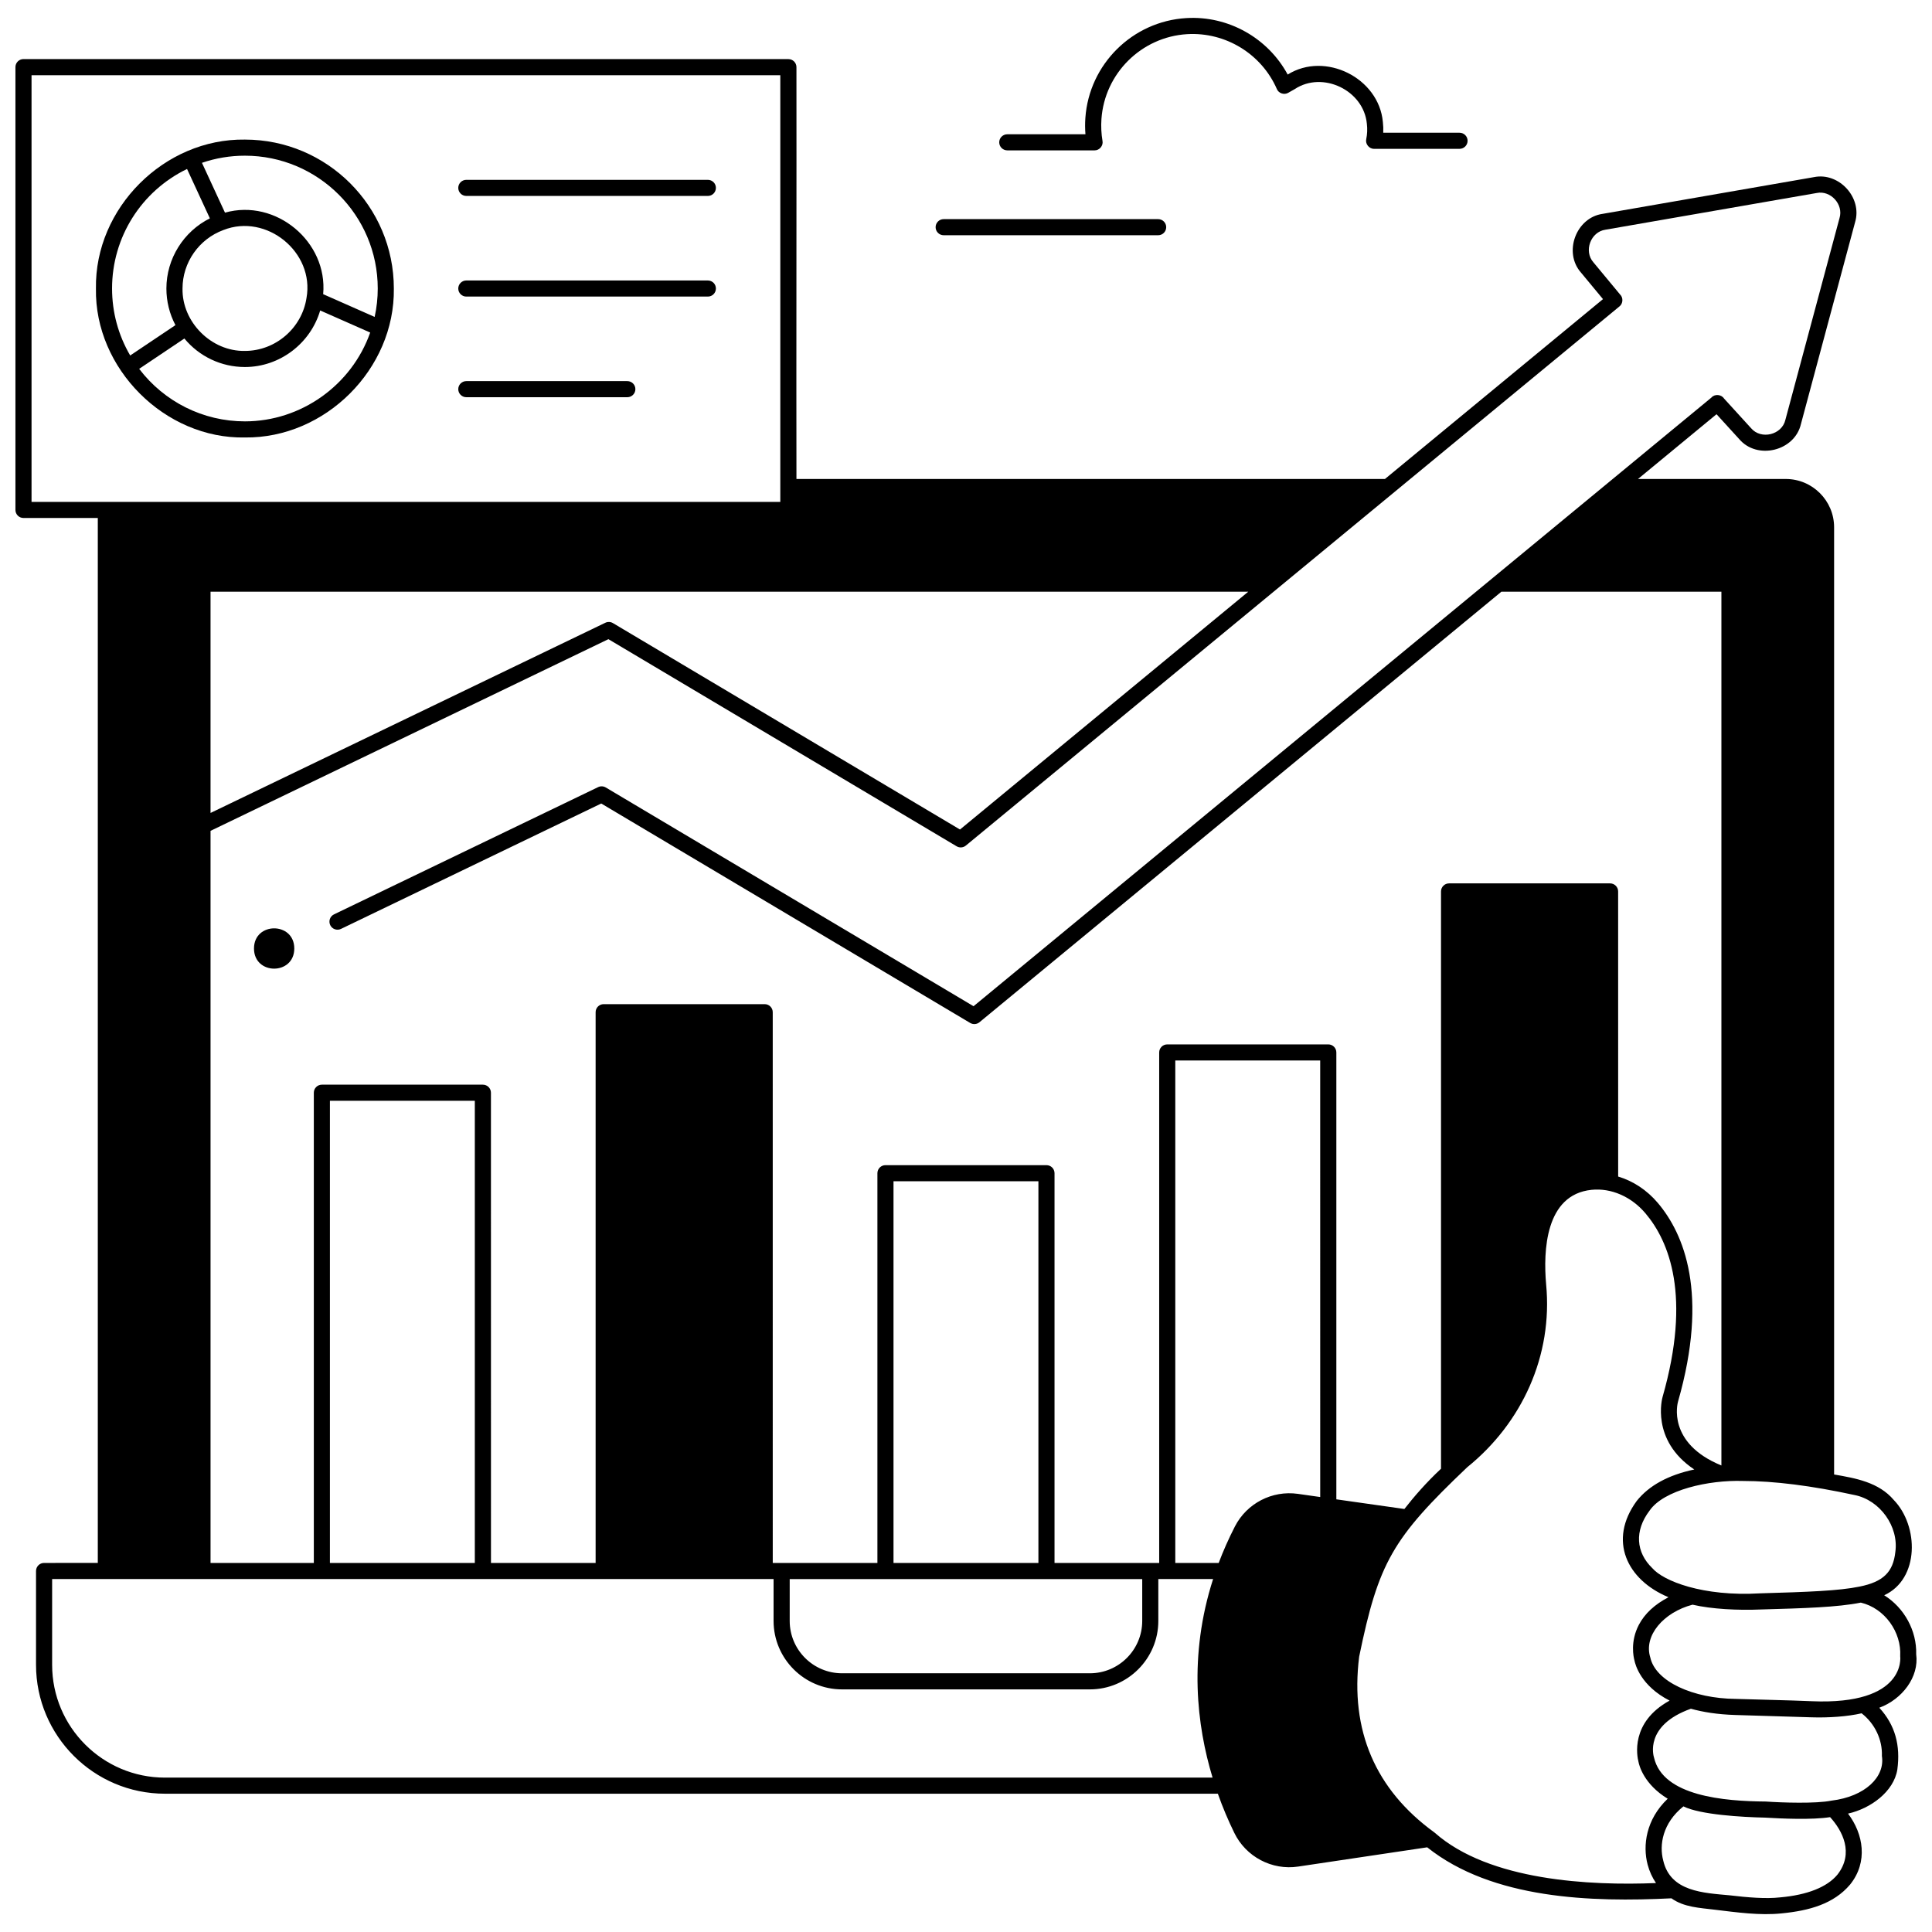 <?xml version="1.0" encoding="UTF-8"?>
<!-- Uploaded to: ICON Repo, www.iconrepo.com, Generator: ICON Repo Mixer Tools -->
<svg width="800px" height="800px" version="1.1" viewBox="144 144 512 512" xmlns="http://www.w3.org/2000/svg">
 <defs>
  <clipPath id="b">
   <path d="m148.09 159h503.81v492.9h-503.81z"/>
  </clipPath>
  <clipPath id="a">
   <path d="m408 148.09h125v35.906h-125z"/>
  </clipPath>
 </defs>
 <path d="m221.99 395.36c0 7.121-10.68 7.121-10.68 0 0-7.117 10.68-7.117 10.68 0"/>
 <g clip-path="url(#b)">
  <path d="m651.81 582.41c0.18-6.262-3.16-12.328-8.48-15.648 9.422-4.336 9.176-18.383 2.543-25.25-3.984-4.699-10.078-5.766-15.816-6.758-0.004-62.605 0.004-188.43 0-251.01 0-7.062-5.746-12.809-12.809-12.809h-39.16c5.188-4.277 15.621-12.887 20.809-17.164 1.496 1.625 4.504 4.953 6 6.582 4.766 5.617 14.715 3.195 16.371-3.981l14.348-53.48c1.965-6.516-4.254-13.316-10.918-11.949-13.945 2.438-42.016 7.293-55.957 9.723-7.09 0.984-10.5 10.234-5.75 15.586 1.465 1.75 4.356 5.269 5.816 7.019-14.402 11.879-43.383 35.789-57.781 47.664h-155.96c-0.059-27.207 0.043-81.945 0-109.14 0-1.18-0.957-2.133-2.133-2.133l-101.36-0.008h-101.35c-1.18 0-2.133 0.957-2.133 2.133v117.35c0 1.18 0.957 2.133 2.133 2.133 4.938-0.031 14.77 0.023 19.695 0v276.92l-14.238 0.004c-1.18 0-2.133 0.957-2.133 2.133v24.867c0 18.832 15.32 34.156 34.156 34.156 69.488-0.016 209.55 0.012 279.04 0 1.277 3.621 2.766 7.121 4.352 10.363 3.086 6.367 10.008 10.004 16.961 8.941 8.508-1.273 25.66-3.828 34.168-5.098 17.316 13.805 43.703 14.562 64.719 13.516 3.332 2.379 7.473 2.519 11.434 3.012 5.812 0.695 11.984 1.59 17.809 0.977 7.266-0.715 13.758-2.484 18.121-7.652 4.797-5.961 3.519-13.406-0.559-18.785 5.957-1.336 12.113-5.789 13.066-11.668 0.852-6.379-0.531-11.758-4.781-16.387 6.047-2.231 10.578-8.125 9.781-14.16zm-16.352-42.215c6.75 1.328 11.785 8.352 10.824 15.113-0.582 5.273-3.156 7.898-9.523 9.164-5.387 1.109-13.641 1.418-26.227 1.777-15.352 0.922-25.758-3.301-28.645-6.668-4.344-4.176-4.801-9.898-0.734-15.25 3.769-5.481 15.652-8.152 24.73-7.859 8.246 0 18.164 1.246 29.574 3.723zm-160.65-239.39-76.402 63.027-91.973-54.703c-0.617-0.367-1.371-0.398-2.019-0.09l-104.62 50.402v-58.637zm-322.45-23.797v-113.08h198.43v113.08zm35.344 338.08c-16.48 0-29.887-13.406-29.887-29.887v-22.734h191.19v11.094c0 10.004 8.141 18.145 18.145 18.145h65.672c10.004 0 18.145-8.141 18.145-18.145v-11.094h14.516c-6.551 20.391-4.32 38.836-0.141 52.617zm82.129-56.887h-38.402v-122.49h38.402zm176.87 4.269v11.094c0 7.652-6.227 13.875-13.875 13.875h-65.672c-7.652 0-13.875-6.227-13.875-13.875v-11.094zm-27.512-4.269h-38.402v-101.15h38.402zm74.68-17.473-5.91-0.84c-6.828-0.965-13.543 2.5-16.695 8.641-1.672 3.258-3.094 6.484-4.301 9.672h-11.5v-133.16h38.402zm2.133-119.95h-42.672c-1.18 0-2.133 0.957-2.133 2.133v135.29l-27.738 0.004v-103.29c0-1.18-0.957-2.133-2.133-2.133h-42.672c-1.18 0-2.133 0.957-2.133 2.133v103.29h-27.734l-0.004-145.96c0-1.18-0.957-2.133-2.133-2.133h-42.672c-1.18 0-2.133 0.957-2.133 2.133v145.96h-27.734l-0.008-124.62c0-1.18-0.957-2.133-2.133-2.133h-42.672c-1.18 0-2.133 0.957-2.133 2.133v124.62h-27.371v-194.02l105.44-50.797 92.277 54.887c0.773 0.461 1.754 0.387 2.449-0.188l173.22-142.89c0.961-0.758 1.035-2.312 0.152-3.156l-7.055-8.512c-2.637-2.973-0.742-8.109 3.195-8.656l55.957-9.723c3.703-0.777 7.168 3.023 6.062 6.637l-14.348 53.48c-0.918 3.988-6.445 5.328-9.09 2.211l-7.164-7.859c-0.719-1.117-2.484-1.27-3.359-0.25l-195.53 161.29-97.473-57.973c-0.617-0.363-1.371-0.398-2.019-0.09l-69.996 33.723c-1.062 0.512-1.508 1.789-0.996 2.852s1.789 1.508 2.852 0.996l68.965-33.227 97.781 58.156c0.77 0.457 1.754 0.387 2.449-0.188l138.32-114.1h58.305v231.56c-14.469-5.922-11.625-16.484-11.488-16.953 8.184-28.586 1.602-44.398-5.363-52.629-2.887-3.41-6.559-5.812-10.508-6.988l-0.008-75.559c0-1.18-0.957-2.133-2.133-2.133h-42.672c-1.18 0-2.133 0.957-2.133 2.133v152.99c-3.871 3.617-7.125 7.356-9.707 10.668l-18.031-2.559v-118.43c0-1.18-0.957-2.133-2.137-2.133zm28.246 208.94c-0.051-0.043-0.102-0.086-0.156-0.125-15.637-11.371-22.336-27.035-19.902-46.551 5.141-24.992 8.82-31.355 28.629-50.199 14.512-11.715 22.746-29.566 20.918-48.516-0.773-8.801-0.238-23.75 12.035-25.008 5.199-0.535 10.547 1.797 14.297 6.231 6.293 7.438 12.184 21.922 4.527 48.668-0.039 0.129-3.269 11.445 8.406 19.211-6.887 1.465-12.004 4.254-15.25 8.332-7.664 10.461-2.625 20.934 8.414 25.52-3.648 1.902-6.297 4.34-7.856 7.316-2.332 4.449-1.406 8.559-1.164 9.441 0.219 1.117 1.676 6.734 9.316 10.641-10.465 5.742-8.637 14.738-8.25 16.223 0.184 0.973 1.422 5.926 7.742 9.781-5.801 5.527-6.648 12.441-5.316 17.465 0.48 1.805 1.238 3.438 2.215 4.883-17.34 0.715-44.152-0.555-58.605-13.312zm106.68 11.094c-2.746 3.297-7.973 5.375-15.172 6.012-3.797 0.438-8.672 0.012-13.371-0.543-6.906-0.648-15.719-0.934-17.617-9.238-1.086-4.09-0.188-9.895 5.356-14.332 4.402 2.211 15.652 2.856 21.629 2.977 4.379 0.266 12.426 0.633 17.242-0.125 3.219 3.531 6.438 9.508 1.934 15.25zm11.793-31.461c0.891 5.551-4.461 10.762-13.363 11.836-4.094 0.84-13.152 0.535-17.375 0.238-11.031-0.078-27.305-1.41-29.652-11.656-0.117-0.352-2.633-8.508 9.773-12.938 3.195 0.895 7.051 1.512 11.738 1.66 6.723 0.219 13.445 0.426 20.168 0.613 4.57 0.152 9.637-0.199 13.332-1.062 3.504 2.707 5.547 6.988 5.379 11.309zm-18.594-14.512c-6.715-0.281-13.434-0.398-20.148-0.613-11.262-0.098-21.234-4.578-22.637-10.984-1.82-5.766 3.504-11.961 11.195-13.984 5.035 1.172 12.09 1.535 18.117 1.27 11.57-0.328 20.23-0.578 26.488-1.82 6.344 1.512 10.797 7.824 10.43 14.199 0.023 0.133 1.703 12.996-23.445 11.934z"/>
 </g>
 <path d="m208.9 180.99c-21.34-0.305-39.832 18.141-39.473 39.473-0.398 21.223 18.289 39.887 39.473 39.473 21.301 0.25 39.762-18.145 39.473-39.473 0.004-21.766-17.707-39.473-39.473-39.473zm-35.203 39.473c0-13.582 7.734-25.805 19.871-31.684l6.051 13.086c-6.977 3.488-11.523 10.695-11.523 18.598 0 3.402 0.824 6.719 2.398 9.699l-11.992 8.043c-3.148-5.379-4.805-11.469-4.805-17.742zm29.512-15.504c11.418-4.504 24.191 5.883 22.02 17.996-1.211 8.004-8.23 14.043-16.324 14.043-8.883 0.172-16.699-7.641-16.535-16.535-0.004-6.891 4.356-13.121 10.84-15.504zm5.691 50.707c-11.039 0-21.359-5.164-28.02-13.918l11.984-8.039c3.934 4.766 9.785 7.555 16.035 7.555 9.262 0 17.402-6.277 19.953-14.988l13.254 5.852c-4.918 13.953-18.312 23.539-33.207 23.539zm34.387-27.68-13.645-6.027c1.266-13.93-12.57-25.398-26.02-21.605l-6.102-13.203c3.66-1.258 7.477-1.891 11.383-1.891 19.414 0 35.203 15.793 35.203 35.203 0 2.531-0.273 5.051-0.82 7.523z"/>
 <path d="m331.59 218.33h-64.012c-1.18 0-2.133 0.957-2.133 2.133 0 1.18 0.957 2.133 2.133 2.133h64.012c1.18 0 2.133-0.957 2.133-2.133 0.004-1.176-0.953-2.133-2.133-2.133z"/>
 <path d="m310.25 245h-42.672c-1.18 0-2.133 0.957-2.133 2.133 0 1.18 0.957 2.133 2.133 2.133h42.672c1.18 0 2.133-0.957 2.133-2.133 0.004-1.18-0.953-2.133-2.133-2.133z"/>
 <path d="m331.59 191.66h-64.012c-1.18 0-2.133 0.957-2.133 2.133 0 1.18 0.957 2.133 2.133 2.133h64.012c1.18 0 2.133-0.957 2.133-2.133 0.004-1.176-0.953-2.133-2.133-2.133z"/>
 <g clip-path="url(#a)">
  <path d="m410.94 183.85h23.129c1.281 0.031 2.348-1.23 2.106-2.488-0.32-1.906-0.418-3.867-0.281-5.824 0.844-12.098 10.613-21.766 22.727-22.488 10.152-0.598 19.703 5.238 23.758 14.543 0.465 1.141 1.949 1.633 3.008 1.004l1.723-0.977c7.414-4.906 18.309 0.312 19.125 9.195 0.16 1.371 0.105 2.738-0.168 4.066-0.293 1.277 0.781 2.594 2.094 2.562h22.633c1.18 0 2.133-0.957 2.133-2.133 0-1.18-0.957-2.133-2.133-2.133h-20.223c0.047-0.945 0.016-1.898-0.098-2.852-1.062-11.703-15.32-18.773-25.223-12.566-5.231-9.688-15.75-15.648-26.887-14.965-14.246 0.852-25.738 12.223-26.73 26.453-0.102 1.449-0.094 2.902 0.02 4.34h-20.715c-1.18 0-2.133 0.957-2.133 2.133 0.004 1.172 0.957 2.129 2.137 2.129z"/>
 </g>
 <path d="m394.08 206.34h56.844c1.18 0 2.133-0.957 2.133-2.133 0-1.18-0.957-2.133-2.133-2.133h-56.844c-1.18 0-2.133 0.957-2.133 2.133s0.957 2.133 2.133 2.133z"/>
</svg>